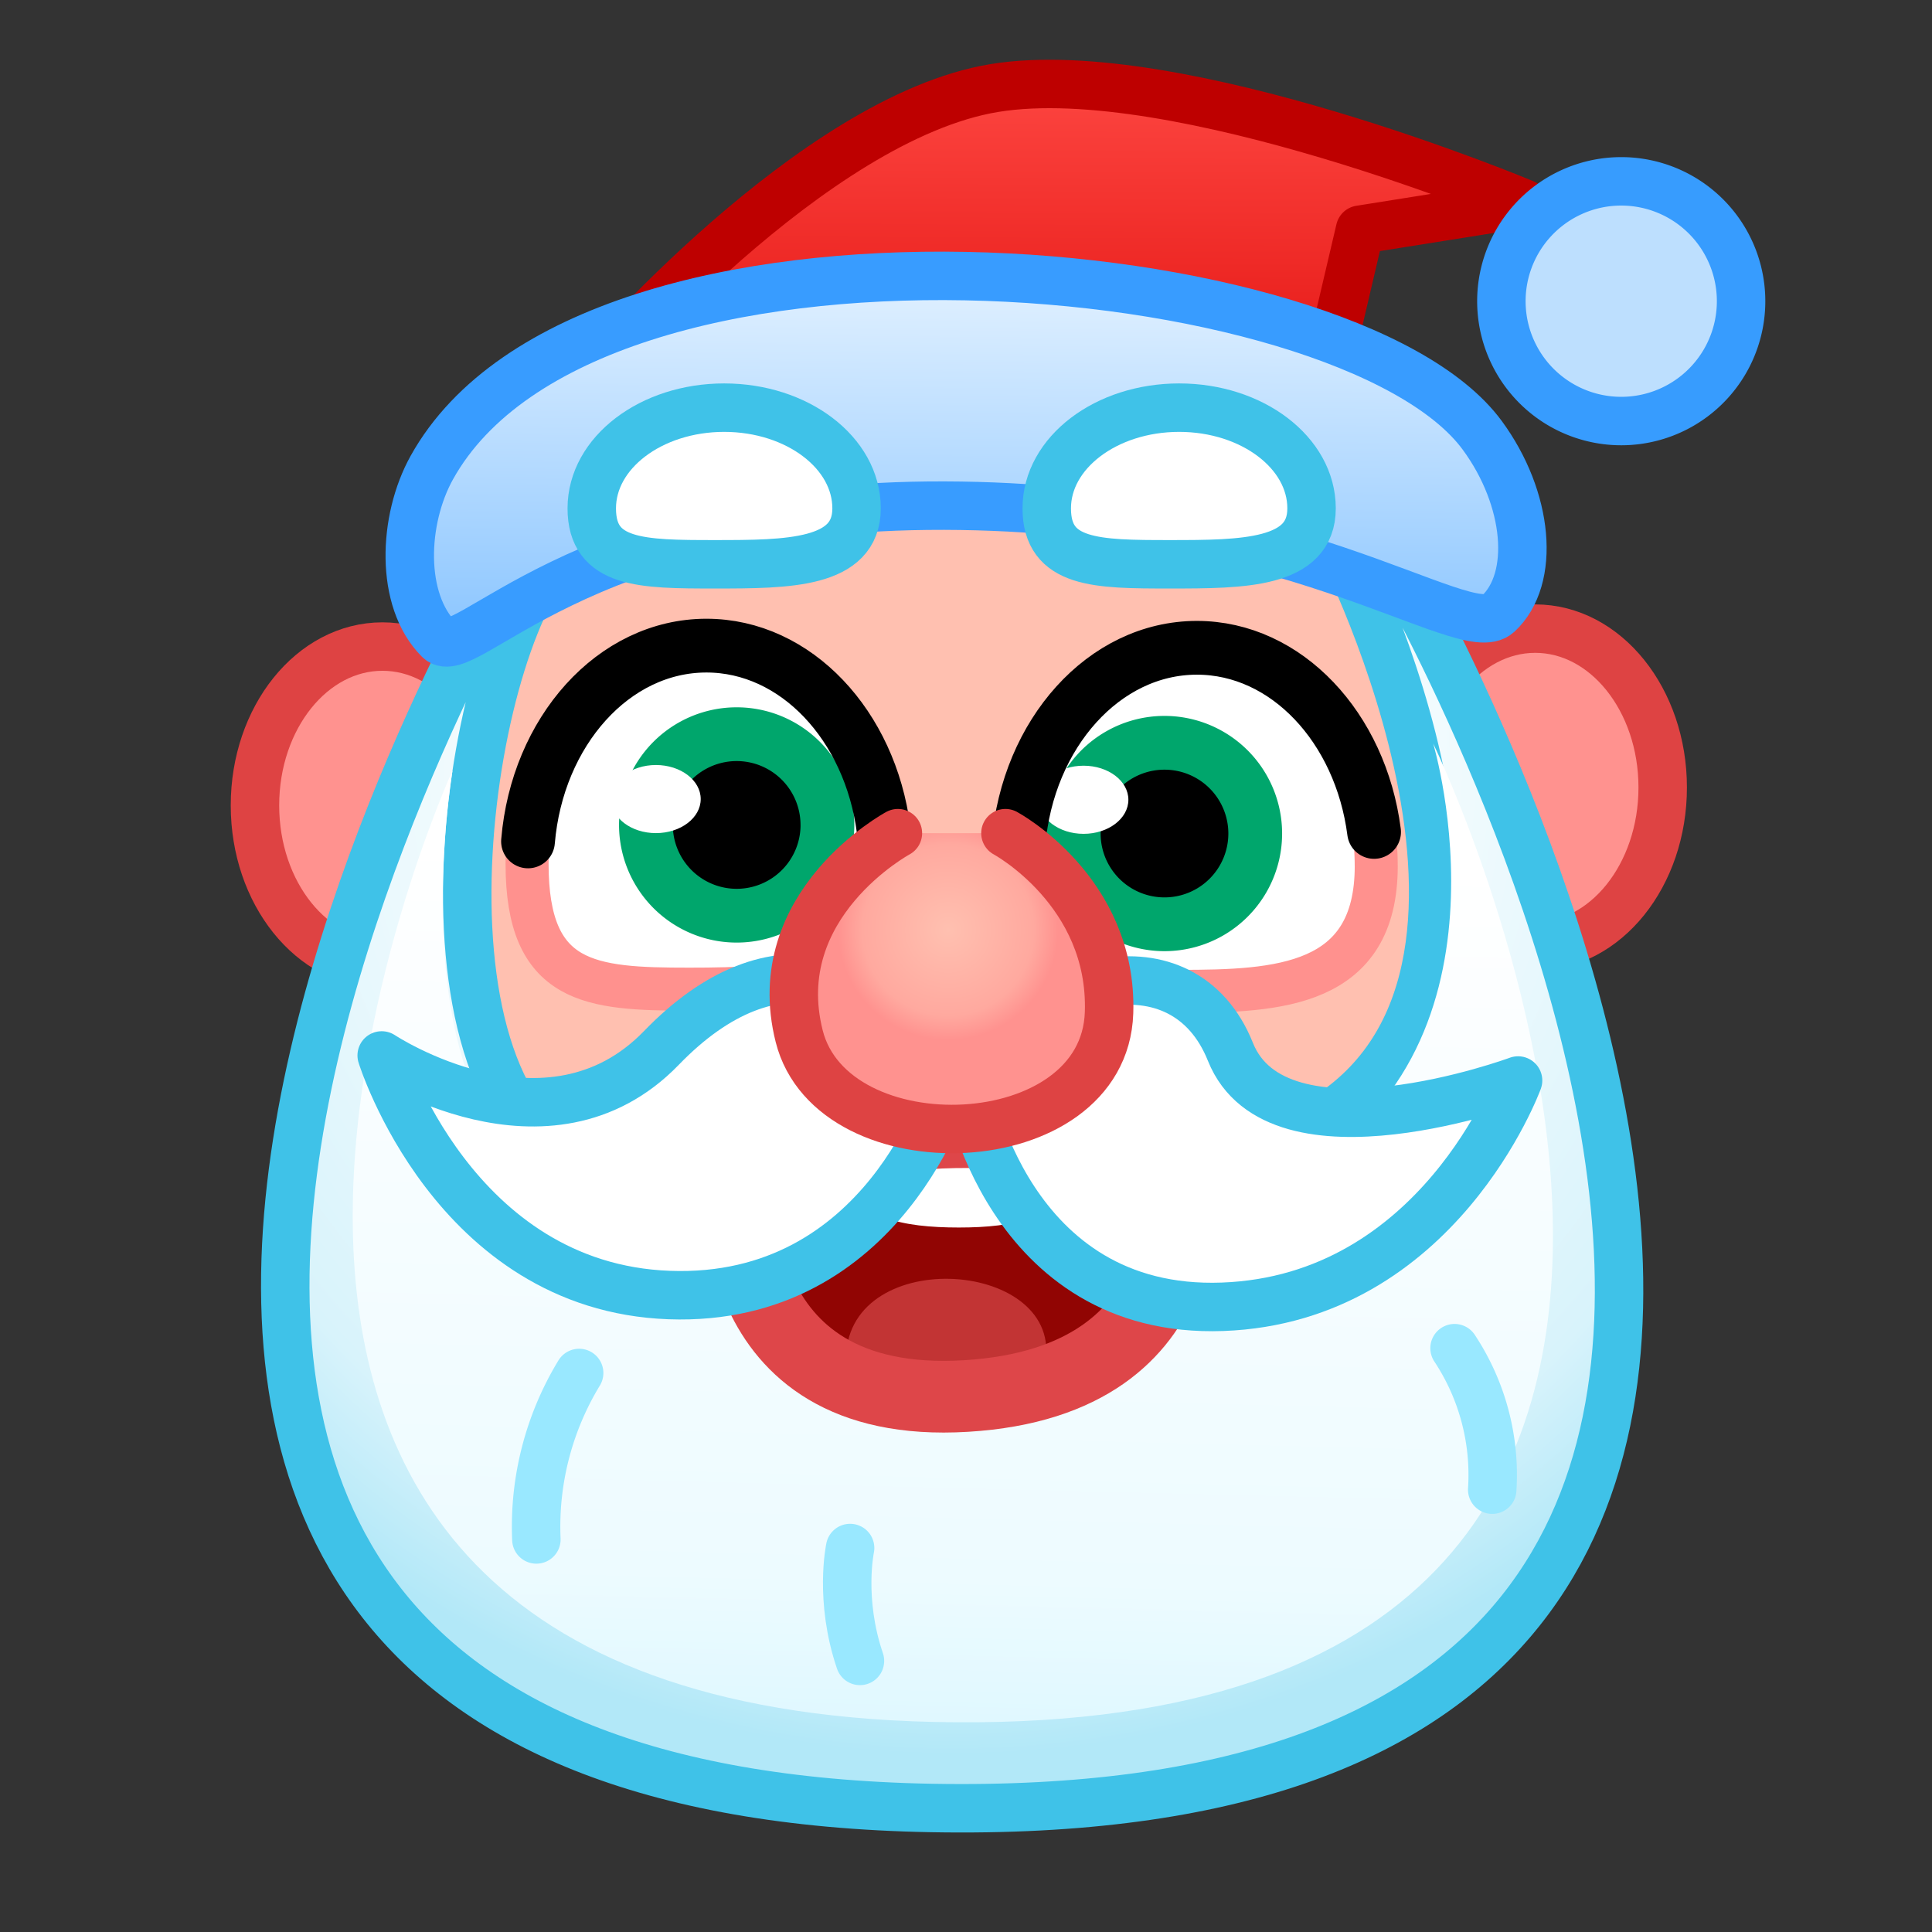 <svg xmlns="http://www.w3.org/2000/svg" width="64" height="64" fill="none" viewBox="0 0 64 64"><rect x="0" y="0" width="64" height="64" fill="#333333" stroke="none"/><mask id="a" width="64" height="64" x="0" y="0" maskUnits="userSpaceOnUse" style="mask-type:luminance"><path fill="#fff" d="M64 0H0v64h64z"/></mask><g mask="url(#a)"><mask id="b" width="72" height="73" x="-4" y="-7" maskUnits="userSpaceOnUse" style="mask-type:luminance"><path fill="#fff" d="M-3.625-6.125h71.25v71.25h-71.25z"/></mask><g mask="url(#b)"><path fill="url(#c)" d="M19.726 12.305s7.166-8.402 13.22-9.39 17.544 3.83 17.544 3.83l-5.437.865-2.176 9.282s-23.274-4.71-23.15-4.587"/><path stroke="#be0000" stroke-linecap="round" stroke-linejoin="round" stroke-width="1.605" d="M19.726 12.305s7.166-8.402 13.22-9.39 17.544 3.83 17.544 3.83l-5.437.865-2.176 9.282s-23.274-4.71-23.15-4.587"/><path fill="#bddffe" d="M50.755 7.321a3.97 3.97 0 0 1 5.607-.294 3.97 3.97 0 0 1 .294 5.607 3.97 3.97 0 0 1-5.607.294 3.97 3.97 0 0 1-.294-5.607"/><path stroke="#379cfe" stroke-width="1.605" d="M50.755 7.321a3.97 3.97 0 0 1 5.607-.294 3.97 3.97 0 0 1 .294 5.607 3.97 3.97 0 0 1-5.607.294 3.97 3.97 0 0 1-.294-5.607Z"/><path fill="#ff928f" d="M16.892 26.68c0 2.906-1.89 5.262-4.223 5.262-2.332 0-4.223-2.356-4.223-5.262s1.89-5.262 4.223-5.262c2.332 0 4.223 2.356 4.223 5.262"/><path stroke="#de4343" stroke-linecap="round" stroke-linejoin="round" stroke-width="1.605" d="M16.892 26.68c0 2.906-1.89 5.262-4.223 5.262-2.332 0-4.223-2.356-4.223-5.262s1.89-5.262 4.223-5.262c2.332 0 4.223 2.356 4.223 5.262"/><path fill="#ff928f" d="M55.079 26.086c0 2.906-1.89 5.262-4.223 5.262-2.332 0-4.223-2.356-4.223-5.262s1.89-5.262 4.223-5.262c2.332 0 4.223 2.356 4.223 5.262"/><path stroke="#de4343" stroke-linecap="round" stroke-linejoin="round" stroke-width="1.605" d="M55.079 26.086c0 2.906-1.89 5.262-4.223 5.262-2.332 0-4.223-2.356-4.223-5.262s1.89-5.262 4.223-5.262c2.332 0 4.223 2.356 4.223 5.262"/><path fill="#ffc0b0" d="M49.271 30.947c.69 6.89-10.056 16.426-18.45 16.63-15.98.39-17.41-11.036-17.022-17.95.911-16.22 9.932-14.606 18.328-14.596s15.585.325 17.144 15.916"/><path fill="url(#d)" d="M32.458 35.23c-6.325 4.333-10.675 4.684-13.257 3.457-6.07-2.884-3.574-18.106-.548-20.542l-1.543.124S-7.229 59.201 30.86 59.892c39.91.725 15.226-41.487 15.226-41.487l-1.664-.35s7.596 14.872-1.173 19.347c-8.769 4.474-10.791-2.172-10.791-2.172"/><path stroke="#3fc2e8" stroke-linecap="round" stroke-linejoin="round" stroke-width="1.605" d="M32.458 35.23c-6.325 4.333-10.675 4.684-13.257 3.457-6.07-2.884-3.574-18.106-.548-20.542l-1.543.124S-7.229 59.201 30.86 59.892c39.91.725 15.226-41.487 15.226-41.487l-1.664-.35s7.596 14.872-1.173 19.347c-8.769 4.474-10.791-2.172-10.791-2.172"/><path fill="url(#e)" d="M32.364 34.846c-5.692 3.9-11.506 5.582-13.83 4.478-5.463-2.596-3.543-13.802-3.543-13.802S.89 56.362 30.927 57.042c32.64.739 16.551-32.408 16.551-32.408s3.084 10.337-4.808 14.364-10.306-4.152-10.306-4.152"/><path fill="#fff" d="M19.185 45.482a9.8 9.8 0 0 0-1.417 5.514z"/><path stroke="#99e8ff" stroke-linecap="round" stroke-linejoin="round" stroke-width="1.605" d="M19.185 45.482a9.8 9.8 0 0 0-1.417 5.514"/><path fill="#fff" d="M28.161 51.28s-.366 1.707.326 3.74z"/><path stroke="#99e8ff" stroke-linecap="round" stroke-linejoin="round" stroke-width="1.605" d="M28.161 51.28s-.366 1.707.326 3.74"/><path fill="#fff" d="M48.184 44.66a7.6 7.6 0 0 1 1.248 4.687z"/><path stroke="#99e8ff" stroke-linecap="round" stroke-linejoin="round" stroke-width="1.605" d="M48.184 44.66a7.6 7.6 0 0 1 1.248 4.687"/><path fill="#fff" d="M29.342 28.616c0 3.992-3.232 4.151-6.514 4.151-3.28 0-5.368-.159-5.368-4.151s2.66-7.23 5.941-7.23 5.94 3.237 5.94 7.23M45.59 28.688c0 3.993-3.233 4.152-6.514 4.152-3.28 0-5.368-.16-5.368-4.152s2.66-7.229 5.94-7.229c3.282 0 5.941 3.236 5.941 7.23"/><path fill="#000" d="M41.581 27.612a3.006 3.006 0 1 1-6.012 0 3.006 3.006 0 0 1 6.012 0"/><path stroke="#00a66c" stroke-linecap="round" stroke-linejoin="round" stroke-width="1.781" d="M41.581 27.612a3.006 3.006 0 1 1-6.012 0 3.006 3.006 0 0 1 6.012 0"/><path fill="#000" d="M27.41 27.327a3.006 3.006 0 1 1-6.013 0 3.006 3.006 0 0 1 6.012 0"/><path stroke="#00a66c" stroke-linecap="round" stroke-linejoin="round" stroke-width="1.781" d="M27.41 27.327a3.006 3.006 0 1 1-6.013 0 3.006 3.006 0 0 1 6.012 0"/><path fill="#fff" d="M23.212 26.47c0 .623-.664 1.128-1.484 1.128s-1.484-.505-1.484-1.128.664-1.128 1.484-1.128 1.484.505 1.484 1.128M37.379 26.493c0 .623-.664 1.129-1.484 1.129s-1.485-.506-1.485-1.129.665-1.128 1.485-1.128 1.484.505 1.484 1.128"/><path fill="#ffc0b0" d="m31.287 28.667 1.782.119s-.031-6.702 5.21-7.21c5.24-.509 7.743 4.706 7.323 7.68s-3.39 3.33-6.477 3.568c-3.088.237-4.687-.71-4.687-.71l.65 2.016s6.352 1.96 9.203-1.128 2.375-8.075-.95-12.35-7.066-4.691-9.916-1.604c-2.85 3.088-2.138 9.62-2.138 9.62"/><path fill="#ffc0b0" d="m31.746 28.668-1.781.119s.03-6.702-5.21-7.21c-5.24-.509-7.744 4.706-7.323 7.68s3.39 3.33 6.477 3.567 4.686-.709 4.686-.709l-.649 2.016s-6.472 1.781-9.322-1.306c-2.85-3.088-2.24-8.016 1.085-12.291s7.05-4.572 9.9-1.485c2.85 3.088 2.137 9.62 2.137 9.62"/><path stroke="#ff918e" stroke-linecap="round" stroke-linejoin="round" stroke-width="1.425" d="M29.342 28.616c0 3.992-3.232 4.151-6.514 4.151-3.28 0-5.368-.159-5.368-4.151s2.66-7.23 5.941-7.23 5.94 3.237 5.94 7.23M45.59 28.688c0 3.993-3.233 4.152-6.514 4.152-3.28 0-5.368-.16-5.368-4.152s2.66-7.229 5.94-7.229c3.282 0 5.941 3.236 5.941 7.23"/><path stroke="#000" stroke-linecap="round" stroke-linejoin="round" stroke-width="1.781" d="M17.491 27.873c.306-3.643 2.835-6.486 5.91-6.486 2.966 0 5.424 2.644 5.869 6.1M33.739 27.946c.306-3.644 2.835-6.487 5.91-6.487 2.965 0 5.423 2.644 5.869 6.1"/><path fill="#c4e3ff" d="M14.306 15.487c-.961 1.727-1.068 4.394.238 5.7.851.852 4.565-4.315 16.178-4.435 11.984-.123 17.79 4.617 18.903 3.583 1.256-1.166 1.018-3.818-.525-5.916-4.488-6.103-29.569-8.313-34.794 1.068"/><path fill="url(#f)" d="M14.306 15.487c-.961 1.727-1.068 4.394.238 5.7.851.852 4.565-4.315 16.178-4.435 11.984-.123 17.79 4.617 18.903 3.583 1.256-1.166 1.018-3.818-.525-5.916-4.488-6.103-29.569-8.313-34.794 1.068"/><path stroke="#389cff" stroke-linecap="round" stroke-linejoin="round" stroke-width="1.605" d="M14.306 15.487c-.961 1.727-1.068 4.394.238 5.7.851.852 4.565-4.315 16.178-4.435 11.984-.123 17.79 4.617 18.903 3.583 1.256-1.166 1.018-3.818-.525-5.916-4.488-6.103-29.569-8.313-34.794 1.068"/><path fill="#fff" d="M43.447 16.84c0 1.842-2.272 1.853-4.694 1.853s-4.078-.011-4.078-1.853 1.964-3.336 4.386-3.336 4.386 1.493 4.386 3.336"/><path stroke="#3fc2e8" stroke-linecap="round" stroke-linejoin="round" stroke-width="1.605" d="M43.447 16.84c0 1.842-2.272 1.853-4.694 1.853s-4.078-.011-4.078-1.853 1.964-3.336 4.386-3.336 4.386 1.493 4.386 3.336"/><path fill="#fff" d="M28.375 16.84c0 1.842-2.273 1.853-4.695 1.853s-4.077-.011-4.077-1.853 1.963-3.336 4.386-3.336 4.386 1.493 4.386 3.336"/><path stroke="#3fc2e8" stroke-linecap="round" stroke-linejoin="round" stroke-width="1.605" d="M28.375 16.84c0 1.842-2.273 1.853-4.695 1.853s-4.077-.011-4.077-1.853 1.963-3.336 4.386-3.336 4.386 1.493 4.386 3.336"/><path fill="#910503" d="M24.519 39.12s-.673 7.62 7.481 7.125c8.154-.494 7.006-7.481 7.006-7.481z"/><path fill="#c23434" d="M28.038 44.755c-.167 1.74 6.227 1.819 6.541.613.928-3.566-6.198-4.194-6.541-.613"/><path fill="#fff" d="M35.088 39.06c0 1.279-1.456 1.603-3.326 1.603-1.869 0-3.443-.324-3.443-1.603 0-1.28 1.515-2.316 3.384-2.316 1.87 0 3.384 1.037 3.384 2.316"/><path stroke="#de4649" stroke-linecap="round" stroke-linejoin="round" stroke-width="2.375" d="M24.519 39.12s-.673 7.62 7.481 7.125c8.154-.494 7.006-7.481 7.006-7.481-5.02-1.745-9.858-1.725-14.487.356"/><path fill="#fff" d="M31.395 36.013c-2.079-3.768-5.726-5.187-9.485-1.299-3.768 3.898-9.266.249-9.266.249s2.38 7.677 9.526 7.937 9.225-6.887 9.225-6.887"/><path stroke="#3fc2e8" stroke-linecap="round" stroke-linejoin="round" stroke-width="1.605" d="M31.395 36.013c-2.079-3.768-5.726-5.187-9.485-1.299-3.768 3.898-9.266.249-9.266.249s2.38 7.677 9.526 7.937 9.225-6.887 9.225-6.887"/><path fill="#fff" d="M32.054 36.013c2.078-3.768 7.146-5.067 8.705-1.17s9.529.95 9.529.95-2.643 7.236-9.789 7.496-8.445-7.276-8.445-7.276"/><path stroke="#3fc2e8" stroke-linecap="round" stroke-linejoin="round" stroke-width="1.605" d="M32.054 36.013c2.078-3.768 7.146-5.067 8.705-1.17s9.529.95 9.529.95-2.643 7.236-9.789 7.496-8.445-7.276-8.445-7.276"/><path fill="url(#g)" d="M29.744 27.6s-4.372 2.354-3.27 6.724c1.103 4.37 10.108 4.06 10.265-.78.13-4.027-3.433-5.944-3.433-5.944"/><path stroke="#de4343" stroke-linecap="round" stroke-linejoin="round" stroke-width="1.605" d="M29.744 27.6s-4.372 2.354-3.27 6.724c1.103 4.37 10.108 4.06 10.265-.78.13-4.027-3.433-5.944-3.433-5.944"/></g></g><defs><linearGradient id="c" x1="36.568" x2="36.497" y1="1.833" y2="17.675" gradientUnits="userSpaceOnUse"><stop stop-color="#ff4944"/><stop offset=".5" stop-color="#ec2522"/><stop offset="1" stop-color="#d80000"/></linearGradient><linearGradient id="e" x1="37.135" x2="36.371" y1="28.418" y2="59.187" gradientUnits="userSpaceOnUse"><stop stop-color="#fff"/><stop offset=".78" stop-color="#edfbff"/><stop offset="1" stop-color="#daf7ff"/></linearGradient><linearGradient id="f" x1="31.805" x2="32.029" y1="32.962" y2="9.328" gradientUnits="userSpaceOnUse"><stop stop-color="#389cff"/><stop offset=".5" stop-color="#8cc6ff"/><stop offset="1" stop-color="#e0f0ff"/></linearGradient><radialGradient id="d" cx="0" cy="0" r="1" gradientTransform="rotate(-.201 7229.436 -8973.368)scale(32.72)" gradientUnits="userSpaceOnUse"><stop offset=".29" stop-color="#fff"/><stop offset=".85" stop-color="#d8f3fb"/><stop offset="1" stop-color="#b2e8f8"/></radialGradient><radialGradient id="g" cx="0" cy="0" r="1" gradientTransform="translate(31.406 30.806)scale(5.064)" gradientUnits="userSpaceOnUse"><stop stop-color="#ffc0b0"/><stop offset=".56" stop-color="#ffa99f"/><stop offset=".72" stop-color="#ff928f"/></radialGradient></defs></svg>